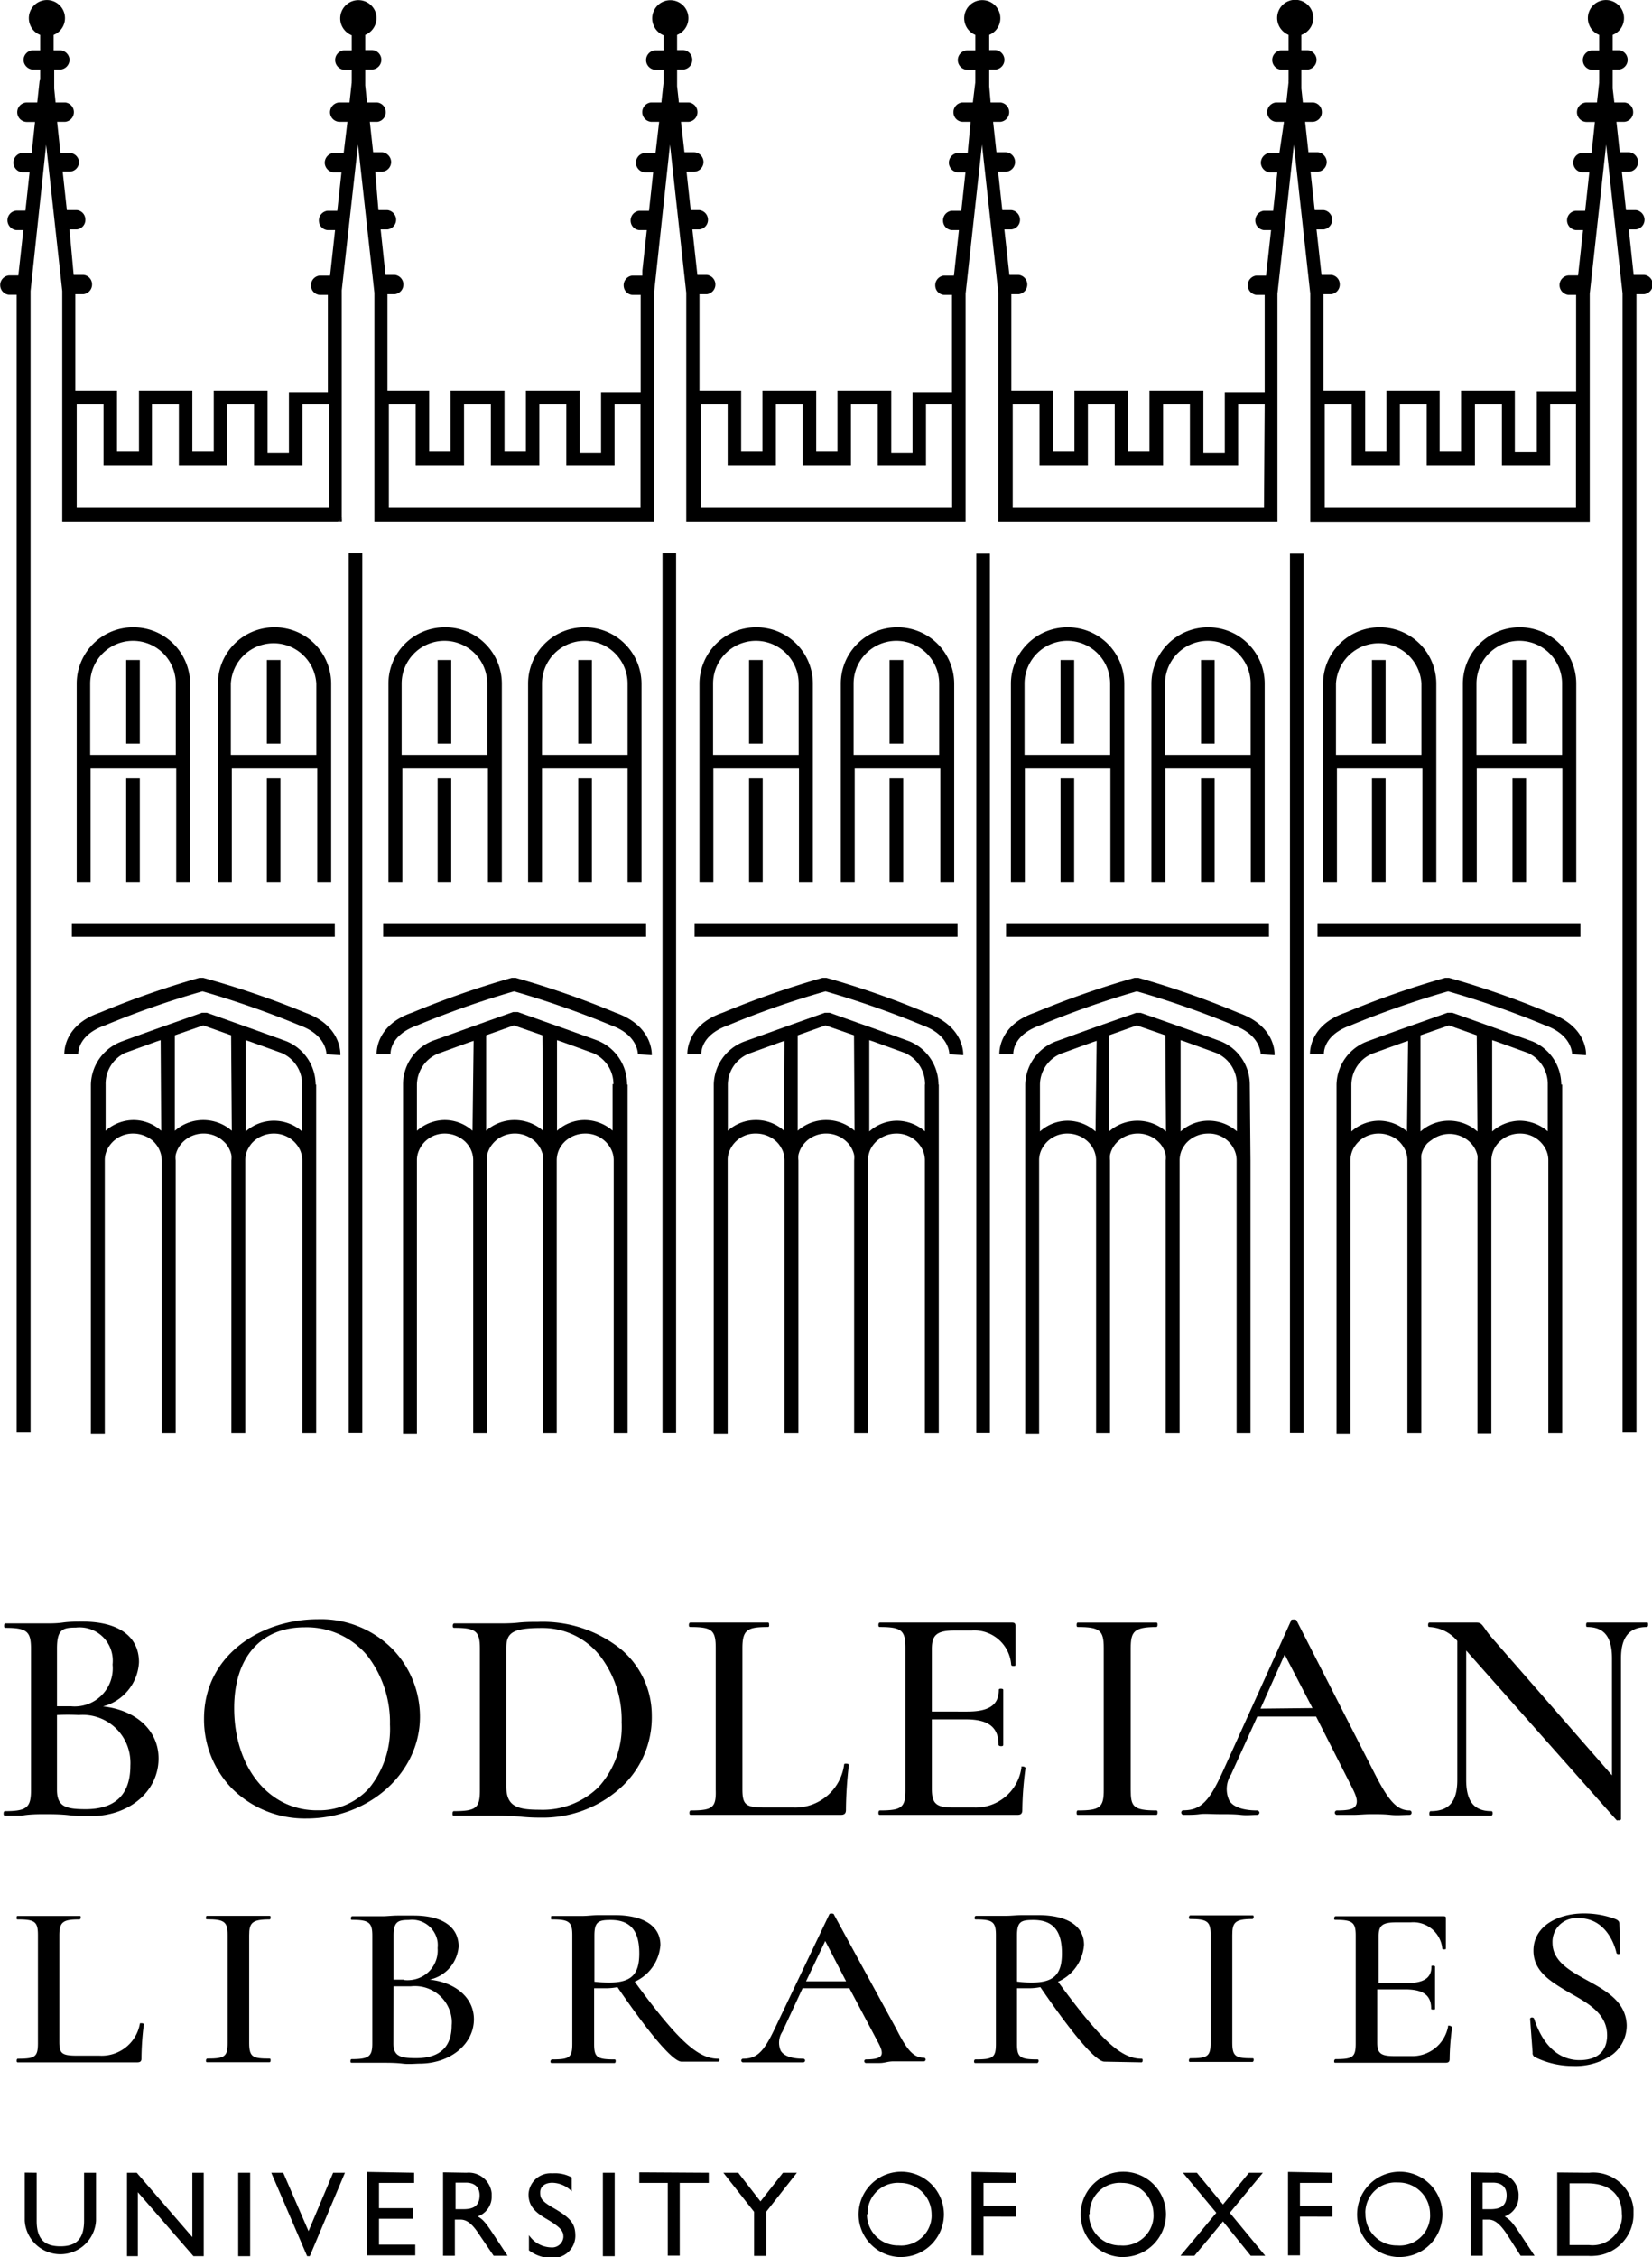 <svg xmlns="http://www.w3.org/2000/svg" width="118.87" height="162.33" viewBox="0 0 118.87 162.33">
  <g id="Ebene_2" data-name="Ebene 2">
    <g id="Ebene_2-2" data-name="Ebene 2">
      <g id="Bodleian_Logo_Stack" data-name="Bodleian Logo Stack">
        <path id="Pfad_1703" data-name="Pfad 1703" d="M2.64,156.27v3.46c0,1.32.57,1.83,1.71,1.83s1.7-.54,1.7-1.84v-3.45h.86v3.45a2.57,2.57,0,0,1-5.13,0v-3.46Z" fill="#000"/>
        <path id="Pfad_1704" data-name="Pfad 1704" d="M9.84,156.27l4,4.63v-4.63h.82v6h-.74l-4-4.6v4.6H9.14v-6Z" fill="#000"/>
        <path id="Pfad_1705" data-name="Pfad 1705" d="M18,156.27v6h-.86v-6Z" fill="#000"/>
        <path id="Pfad_1706" data-name="Pfad 1706" d="M20.38,156.27l1.82,4.2,1.77-4.2h.85l-2.53,6H22.1l-2.58-6Z" fill="#000"/>
        <path id="Pfad_1707" data-name="Pfad 1707" d="M29.8,156.27V157H27.27v1.82h2.45v.76H27.27v1.86h2.61v.77H26.41v-6Z" fill="#000"/>
        <path id="Pfad_1708" data-name="Pfad 1708" d="M33.57,156.27a1.66,1.66,0,0,1,1.81,1.49c0,.06,0,.12,0,.17a1.51,1.51,0,0,1-1,1.48c.35.22.51.36,1.09,1.24l1.05,1.59h-1l-1-1.47c-.6-.94-1-1.13-1.4-1.13h-.39v2.6h-.85v-6Zm-.79,2.62h.56c.62,0,1.17-.16,1.17-1,0-.58-.35-.91-1-.91h-.73Z" fill="#000"/>
        <path id="Pfad_1709" data-name="Pfad 1709" d="M41.14,156.61v1a2,2,0,0,0-1.4-.62c-.54,0-.87.28-.87.69s.07.62,1,1.15c1.26.73,1.53,1.15,1.53,2a1.6,1.6,0,0,1-1.63,1.57h-.1a2.66,2.66,0,0,1-1.61-.55v-1.09a2,2,0,0,0,1.61.88.81.81,0,0,0,.87-.74v0c0-.4-.11-.67-1.3-1.36-.88-.52-1.21-1-1.21-1.73a1.59,1.59,0,0,1,1.68-1.5h.08A2.48,2.48,0,0,1,41.14,156.61Z" fill="#000"/>
        <path id="Pfad_1710" data-name="Pfad 1710" d="M44.23,156.27v6h-.85v-6Z" fill="#000"/>
        <path id="Pfad_1711" data-name="Pfad 1711" d="M51,156.27V157H48.91v5.23h-.86V157H46v-.76Z" fill="#000"/>
        <path id="Pfad_1712" data-name="Pfad 1712" d="M53.12,156.27l1.6,2.06,1.62-2.06h1l-2.21,2.81v3.17h-.87v-3.17l-2.21-2.81Z" fill="#000"/>
        <path id="Pfad_1713" data-name="Pfad 1713" d="M67.92,159.25a3.08,3.08,0,0,1-3.07,3.08h-.2a3.07,3.07,0,1,1,3.27-3.07Zm-5.54,0a2.24,2.24,0,0,0,2.23,2.25h.06a2.19,2.19,0,0,0,2.36-2,2.62,2.62,0,0,0,0-.28A2.26,2.26,0,0,0,64.77,157h0a2.19,2.19,0,0,0-2.34,2,2.08,2.08,0,0,0,0,.25Z" fill="#000"/>
        <path id="Pfad_1714" data-name="Pfad 1714" d="M73.1,156.27V157H70.77v1.65H73.1v.78H70.77v2.78h-.86v-6Z" fill="#000"/>
        <path id="Pfad_1715" data-name="Pfad 1715" d="M83.9,159.25a3.09,3.09,0,0,1-3.07,3.08h-.2a3.07,3.07,0,1,1,3.27-3.07Zm-5.54,0a2.23,2.23,0,0,0,2.22,2.25h.06a2.19,2.19,0,0,0,2.36-2,2.62,2.62,0,0,0,0-.28A2.26,2.26,0,0,0,80.75,157h0a2.18,2.18,0,0,0-2.34,2,1,1,0,0,0,0,.25Z" fill="#000"/>
        <path id="Pfad_1716" data-name="Pfad 1716" d="M86.12,156.27,88,158.55l1.87-2.28h1l-2.38,2.88,2.55,3.09H90l-2-2.47c-.46.56-1.14,1.39-2.06,2.47h-1l2.58-3.09-2.4-2.88Z" fill="#000"/>
        <path id="Pfad_1717" data-name="Pfad 1717" d="M95.87,156.27V157H93.54v1.65h2.33v.78H93.54v2.78h-.86v-6Z" fill="#000"/>
        <path id="Pfad_1718" data-name="Pfad 1718" d="M103.79,159.25a3.07,3.07,0,0,1-3.07,3.08h-.2a3.07,3.07,0,1,1,3.27-3.07Zm-5.54,0a2.25,2.25,0,0,0,2.23,2.25h.06a2.19,2.19,0,0,0,2.36-2,2.62,2.62,0,0,0,0-.28,2.27,2.27,0,0,0-2.26-2.25h-.06a2.18,2.18,0,0,0-2.33,2,1,1,0,0,0,0,.24Z" fill="#000"/>
        <path id="Pfad_1719" data-name="Pfad 1719" d="M107.47,156.27a1.64,1.64,0,0,1,1.8,1.49,1,1,0,0,1,0,.17,1.5,1.5,0,0,1-1,1.48c.35.22.52.36,1.1,1.24l1.05,1.59h-1l-.94-1.47c-.61-.94-1-1.13-1.4-1.13h-.39v2.6h-.86v-6Zm-.79,2.62h.55c.63,0,1.18-.16,1.18-1,0-.58-.35-.91-1-.91h-.73Z" fill="#000"/>
        <path id="Pfad_1720" data-name="Pfad 1720" d="M114.34,156.27a2.91,2.91,0,0,1,3.2,2.59c0,.11,0,.22,0,.33a3,3,0,0,1-2.89,3.06,1.82,1.82,0,0,1-.33,0h-2.27v-6Zm0,5.2a2.12,2.12,0,0,0,2.36-1.85,1.85,1.85,0,0,0,0-.41c0-1.29-.81-2.18-2.5-2.18h-1.26v4.44Z" fill="#000"/>
        <g id="Gruppe_195" data-name="Gruppe 195">
          <path id="Pfad_1721" data-name="Pfad 1721" d="M3.15,130.48c.53,0,1.17,0,1.78.07s1.15.07,1.6.07c2.78,0,4.88-1.79,4.88-4.15,0-2-1.61-3.48-4-3.74A3.47,3.47,0,0,0,10,119.55c0-1.86-1.48-2.92-4.06-2.92-.44,0-.94,0-1.43.07s-1,.06-1.35.06c-.56,0-1.12,0-1.6,0l-1.18,0c-.06,0-.08.08-.08.16s0,.16.08.16c1.54,0,1.85.25,1.85,1.49v10.2c0,1.24-.32,1.49-1.87,1.49-.07,0-.1.08-.1.16s0,.17.1.17l1.19,0C2,130.5,2.58,130.48,3.15,130.48ZM9.38,127c0,2.07-1.09,3.12-3.22,3.12-1.45,0-2.06-.2-2.06-1.4v-5.37a13.73,13.73,0,0,1,1.57,0,3.43,3.43,0,0,1,3.7,3.12A3.72,3.72,0,0,1,9.38,127ZM4.1,122.71v-4.15c0-1.36.4-1.5,1.36-1.5a2.39,2.39,0,0,1,2.64,2.11,2.53,2.53,0,0,1,0,.55,2.74,2.74,0,0,1-3,3l-1,0Z" fill="#000"/>
          <path id="Pfad_1722" data-name="Pfad 1722" d="M22.06,130.79c4.5,0,8.16-3.28,8.16-7.32a7,7,0,0,0-1.95-4.84,7.25,7.25,0,0,0-5.4-2.17c-4,0-8.19,2.51-8.19,7.16a7.13,7.13,0,0,0,2,5A7.42,7.42,0,0,0,22.06,130.79Zm-5.21-7.94c0-3.63,1.9-5.81,5.07-5.81a5.69,5.69,0,0,1,4.48,2,7.83,7.83,0,0,1,1.66,5,6.74,6.74,0,0,1-1.5,4.57,4.82,4.82,0,0,1-3.68,1.59C19.38,130.25,16.85,127.14,16.85,122.85Z" fill="#000"/>
          <path id="Pfad_1723" data-name="Pfad 1723" d="M44.57,128.66a6.83,6.83,0,0,0,2.33-5.28,6.21,6.21,0,0,0-2.25-4.79,9,9,0,0,0-5.92-1.94c-.41,0-.93,0-1.48.06s-1.24.05-1.79.05-1.13,0-1.61,0l-1.17,0c-.06,0-.1.08-.1.16s0,.16.1.16c1.56,0,1.85.24,1.85,1.49v10.2c0,1.27-.28,1.49-1.87,1.49-.07,0-.1.08-.1.17s0,.16.1.16l1.17,0c.5,0,1.06,0,1.63,0s1.3,0,2,.07,1.18.07,1.62.07A8.35,8.35,0,0,0,44.57,128.66Zm.16-4.79a6.46,6.46,0,0,1-1.67,4.67,5.75,5.75,0,0,1-4.23,1.62c-1.63,0-2.4-.25-2.4-1.69v-9.91c0-1.09.38-1.47,2.54-1.47a5.26,5.26,0,0,1,4.2,2,7.55,7.55,0,0,1,1.56,4.82Z" fill="#000"/>
          <path id="Pfad_1724" data-name="Pfad 1724" d="M49.71,130.21c-.06,0-.1.08-.1.16s0,.16.1.16H60.49c.27,0,.38-.1.38-.36a28.85,28.85,0,0,1,.21-3.22s0-.09-.14-.1-.18,0-.2.05A3.55,3.55,0,0,1,57.08,130h-2c-1.43,0-1.66-.18-1.66-1.33V118.54c0-1.34.37-1.52,1.85-1.52,0,0,.05,0,.07-.06a.34.34,0,0,0,0-.1c0-.08,0-.16-.08-.16l-1.14,0c-.5,0-1.07,0-1.67,0s-1.15,0-1.65,0l-1.13,0c-.06,0-.1.08-.1.16s0,.16.1.16c1.55,0,1.83.22,1.83,1.49v10.2C51.54,130,51.29,130.21,49.71,130.21Z" fill="#000"/>
          <path id="Pfad_1725" data-name="Pfad 1725" d="M63.31,130.21c-.07,0-.1.08-.1.16s0,.16.1.16h9.88c.28,0,.37-.09.37-.36a24.59,24.59,0,0,1,.23-3h0c0-.08-.12-.12-.21-.12H73.5a.05.05,0,0,0,0,.06A3.32,3.32,0,0,1,70.1,130H68.59c-1.23,0-1.54-.28-1.54-1.34v-5H69.5c1.63,0,2.35.57,2.35,1.83,0,.06.09.1.17.1s.17,0,.17-.1c0-.4,0-.75,0-1.1s0-.65,0-1,0-.45,0-.69,0-.65,0-1.16c0-.06-.08-.08-.16-.08s-.16,0-.16.08c0,1.08-.7,1.56-2.26,1.56H67.05V118.6c0-1,.35-1.33,1.66-1.33h1.2a2.66,2.66,0,0,1,2.85,2.46s0,.09.14.09.17,0,.17-.09l0-2.8c0-.16-.07-.23-.24-.23H63.31c-.07,0-.1.08-.1.16s0,.16.1.16c1.55,0,1.84.24,1.84,1.49v10.2C65.16,130,64.88,130.21,63.31,130.21Z" fill="#000"/>
          <path id="Pfad_1726" data-name="Pfad 1726" d="M77.55,130.21c-.06,0-.08.08-.08.16s0,.16.08.16l1.19,0,1.62,0,1.7,0,1.15,0c.06,0,.08-.08.08-.16s0-.16-.08-.16c-1.68,0-1.85-.29-1.85-1.49V118.56c0-1.21.23-1.54,1.85-1.54.06,0,.08-.08.08-.16s0-.16-.08-.16l-1.13,0c-.51,0-1.1,0-1.72,0s-1.13,0-1.62,0l-1.19,0c-.06,0-.08.08-.08.16s0,.16.08.16c1.58,0,1.87.24,1.87,1.49v10.2C79.43,130,79.15,130.21,77.55,130.21Z" fill="#000"/>
          <path id="Pfad_1727" data-name="Pfad 1727" d="M90.45,130.21c-1,0-1.73-.25-2-.72a1.92,1.92,0,0,1,.13-1.86l1.89-4.17h4.23l2.59,5.11c.33.65.42,1,.27,1.28s-.57.36-1.38.36a.16.16,0,0,0-.13.19.16.16,0,0,0,.13.13c.44,0,.8,0,1.19,0s.8-.05,1.31-.05.92,0,1.38.05.94,0,1.38,0a.16.16,0,0,0,.13-.19.15.15,0,0,0-.13-.13c-.91,0-1.51-.64-2.57-2.74L93.3,116.56c0-.07-.16-.09-.26-.08s-.13,0-.14.08L88,127.38c-1,2.22-1.62,2.82-2.87,2.82a.16.16,0,0,0-.13.19.19.19,0,0,0,.13.14c.47,0,.83,0,1.2-.05s.83,0,1.42,0,1.09,0,1.53.05.77,0,1.2,0a.17.17,0,0,0,.14-.19.19.19,0,0,0-.14-.13Zm.25-7.32L92.44,119l2,3.85Z" fill="#000"/>
          <path id="Pfad_1728" data-name="Pfad 1728" d="M118.53,116.7l-1,0c-.39,0-.8,0-1.21,0s-.82,0-1.19,0l-.92,0c-.06,0-.08.08-.08.16s0,.16.08.16c1.21,0,1.78.71,1.78,2.24v8.43l-8.59-9.84a7.48,7.48,0,0,1-.55-.71c-.21-.3-.31-.44-.59-.44h-.53c-.33,0-.74,0-1.19,0l-.78,0-.9,0c-.07,0-.1.08-.1.16s0,.16.1.16a2.79,2.79,0,0,1,2,1v10c0,1.55-.59,2.24-1.91,2.24-.07,0-.1.08-.1.17s0,.16.1.16l1,0c.4,0,.81,0,1.24,0s.81,0,1.19,0l.92,0c.06,0,.1-.08.1-.16s0-.17-.1-.17c-1.23,0-1.8-.71-1.8-2.24v-9.31l10.82,12.2a.12.12,0,0,0,.12,0,.22.22,0,0,0,.14,0s.06-.05.06-.07V119.26c0-1.51.6-2.24,1.85-2.24.07,0,.1-.08.1-.16S118.59,116.7,118.53,116.7Z" fill="#000"/>
          <path id="Pfad_1729" data-name="Pfad 1729" d="M10.18,148.05a20,20,0,0,1,.17-2.45s0-.07-.11-.08-.15,0-.17,0a2.79,2.79,0,0,1-2.91,2.33H5.59c-1.14,0-1.32-.14-1.32-1V139.2c0-1,.29-1.15,1.47-1.15,0,0,.07-.05.07-.13s0-.12-.07-.12l-.91,0c-.4,0-.85,0-1.33,0s-.92,0-1.32,0l-.9,0c-.05,0-.08,0-.08.12s0,.13.08.13c1.24,0,1.45.17,1.45,1.13v7.76c0,1-.2,1.13-1.45,1.13-.05,0-.08.06-.08.13s0,.13.08.13H9.87C10.1,148.33,10.18,148.25,10.18,148.05Z" fill="#000"/>
          <path id="Pfad_1730" data-name="Pfad 1730" d="M19.4,138.05c.05,0,.07-.05.07-.13s0-.13-.07-.13l-.9,0c-.41,0-.87,0-1.37,0s-.9,0-1.29,0l-.95,0s-.07,0-.07.12,0,.13.07.13c1.25,0,1.49.18,1.49,1.13v7.76c0,1-.22,1.13-1.49,1.13,0,0-.07.05-.07.13s0,.13.07.13h.95l1.29,0,1.36,0h.91c.05,0,.07-.05.07-.13s0-.13-.07-.13c-1.21,0-1.47-.1-1.47-1.13v-7.73C17.93,138.3,18.12,138.05,19.4,138.05Z" fill="#000"/>
          <path id="Pfad_1731" data-name="Pfad 1731" d="M34.1,145.23c0-1.51-1.27-2.64-3.18-2.85A2.65,2.65,0,0,0,33,140c0-1.42-1.18-2.23-3.24-2.23-.35,0-.75,0-1.14,0s-.76.05-1.08.05-.89,0-1.28,0l-.94,0s-.07.05-.07.13,0,.13.07.13c1.22,0,1.47.19,1.47,1.13v7.76c0,.94-.25,1.13-1.49,1.13-.05,0-.08.05-.08.13s0,.13.08.13l.95,0,1.29,0c.43,0,.93,0,1.42.06s.92,0,1.28,0C32.43,148.4,34.1,147,34.1,145.23Zm-5-2.85h-.78v-3.16c0-1,.31-1.13,1.08-1.13a1.86,1.86,0,0,1,2.09,1.59,2.06,2.06,0,0,1,0,.43,2.14,2.14,0,0,1-1.95,2.3,2.26,2.26,0,0,1-.45,0Zm-.78.48c.41,0,.83,0,1.24,0a2.66,2.66,0,0,1,2.94,2.35,2.26,2.26,0,0,1,0,.45c0,1.57-.86,2.37-2.56,2.37-1.15,0-1.63-.15-1.63-1.06Z" fill="#000"/>
          <path id="Pfad_1732" data-name="Pfad 1732" d="M51.67,148.07c-1.47,0-2.92-1.35-6-5.54a3.14,3.14,0,0,0,1.85-2.64c0-1.36-1.2-2.15-3.3-2.15-.33,0-.73,0-1.13,0s-.81.06-1.16.06-.88,0-1.27,0l-.94,0c-.05,0-.07,0-.07.13s0,.12.07.12c1.23,0,1.46.18,1.46,1.13V147c0,1-.22,1.12-1.48,1.12,0,0-.09.06-.09.13s0,.13.09.13h1l1.28,0,1.33,0h.91c.05,0,.08-.05.08-.13s0-.13-.08-.13c-1.26,0-1.47-.15-1.47-1.12V143c.29,0,.6,0,.88,0a4.43,4.43,0,0,0,.8-.08c2.33,3.41,4,5.36,4.61,5.36h2.66s.08-.05.08-.13S51.72,148.07,51.67,148.07ZM46,140.49c0,1.53-.58,2.1-2.17,2.1a9.42,9.42,0,0,1-1.06-.06v-3.31c0-1,.28-1.13,1.17-1.13,1.41,0,2.06.76,2.06,2.4Z" fill="#000"/>
          <path id="Pfad_1733" data-name="Pfad 1733" d="M64.29,148.26c.35,0,.73,0,1.1,0l1.1,0a.13.13,0,0,0,.11-.15.12.12,0,0,0-.11-.11c-.72,0-1.2-.49-2-2.08L60,137.69c0-.06-.15-.07-.22-.06a.11.11,0,0,0-.11.06l-3.93,8.23c-.8,1.69-1.3,2.15-2.29,2.15a.13.13,0,0,0-.11.15.13.13,0,0,0,.11.11c.38,0,.66,0,1,0s.66,0,1.13,0,.87,0,1.23,0,.6,0,1,0a.14.14,0,0,0,.12-.15.14.14,0,0,0-.12-.11c-.84,0-1.39-.19-1.63-.57a1.44,1.44,0,0,1,.12-1.38L57.75,143h3.37l2.06,3.89c.26.48.33.77.22.95s-.44.28-1.1.28a.12.12,0,0,0-.11.14.13.13,0,0,0,.11.12c.35,0,.64,0,1,0S63.88,148.26,64.29,148.26Zm-3.41-5.76H58l1.38-2.9Z" fill="#000"/>
          <path id="Pfad_1734" data-name="Pfad 1734" d="M82.13,148.33c.05,0,.09-.05.09-.13s0-.13-.09-.13c-1.47,0-2.92-1.35-6-5.54A3.14,3.14,0,0,0,78,139.88c0-1.36-1.2-2.14-3.3-2.14-.33,0-.73,0-1.13,0s-.81.05-1.15.05l-1.28,0-.94,0s-.07.05-.07.13,0,.13.07.13c1.23,0,1.46.18,1.46,1.13V147c0,1-.22,1.12-1.48,1.12-.05,0-.09.06-.09.13s0,.13.09.13h.95l1.28,0,1.33,0h.91s.08-.05.08-.13,0-.13-.08-.13c-1.26,0-1.47-.16-1.47-1.12V143l.88,0a4.26,4.26,0,0,0,.8-.08c2.33,3.41,4,5.36,4.61,5.36Zm-5.72-7.84c0,1.53-.59,2.1-2.17,2.1a7.55,7.55,0,0,1-1.06-.07v-3.31c0-1,.28-1.12,1.17-1.12,1.41,0,2.06.76,2.06,2.4Z" fill="#000"/>
          <path id="Pfad_1735" data-name="Pfad 1735" d="M87.86,148.3l1.36,0h.92s.07-.05.07-.13,0-.13-.07-.13c-1.21,0-1.47-.1-1.47-1.13v-7.73c0-.91.18-1.16,1.47-1.16,0,0,.07-.05.07-.13s0-.13-.07-.13l-.9,0c-.41,0-.88,0-1.38,0s-.89,0-1.29,0l-.95,0s-.07.05-.07.13,0,.13.07.13c1.26,0,1.49.18,1.49,1.13v7.76c0,1-.22,1.13-1.49,1.13,0,0-.07.05-.07.13s0,.13.07.13l.95,0Z" fill="#000"/>
          <path id="Pfad_1736" data-name="Pfad 1736" d="M104.26,145.69h-.06a.07.07,0,0,0,0,.05,2.61,2.61,0,0,1-2.67,2.14h-1.2c-1,0-1.23-.21-1.23-1v-3.8h2c1.3,0,1.88.42,1.88,1.37,0,.05,0,.08.14.08s.14,0,.14-.08c0-.3,0-.57,0-.83s0-.5,0-.76,0-.34,0-.52,0-.5,0-.89c0,0,0-.07-.13-.07s-.13,0-.13.07c0,.82-.56,1.18-1.8,1.18h-2v-3.37c0-.8.28-1,1.32-1h1a2.1,2.1,0,0,1,2.26,1.87c0,.05,0,.07.12.07s.14,0,.14-.07l0-2.13c0-.13,0-.18-.19-.18H96.08s-.08.05-.08.13,0,.13.08.13c1.24,0,1.47.18,1.47,1.13v7.76c0,1-.22,1.13-1.47,1.13,0,0-.08.05-.08.13s0,.13.08.13H104c.23,0,.31-.07.31-.28a17.07,17.07,0,0,1,.18-2.26h0C104.44,145.72,104.33,145.69,104.26,145.69Z" fill="#000"/>
          <path id="Pfad_1737" data-name="Pfad 1737" d="M114.26,142.46l0,0c-1.31-.72-2.55-1.4-2.55-2.74a1.7,1.7,0,0,1,1.62-1.76h.27c2.11,0,2.66,2.24,2.71,2.5a.14.14,0,0,0,.17.08c.07,0,.11-.05.11-.1l-.07-2.1c0-.14-.1-.25-.32-.33a6.38,6.38,0,0,0-2.25-.39c-1.74,0-3.61.84-3.61,2.68,0,1.51,1.29,2.25,2.55,3l.16.09c1.28.72,2.59,1.47,2.59,3,0,.67-.26,1.78-2,1.78-1,0-2.45-.52-3.26-3a.18.18,0,0,0-.2-.06.1.1,0,0,0-.08.11l.18,2.4a.32.32,0,0,0,.18.34,6.18,6.18,0,0,0,2.74.63,4.61,4.61,0,0,0,2.85-.84,2.64,2.64,0,0,0,1-2.09C117,144,115.62,143.21,114.26,142.46Z" fill="#000"/>
        </g>
        <g id="Gruppe_220" data-name="Gruppe 220">
          <g id="Gruppe_197" data-name="Gruppe 197">
            <g id="Gruppe_196" data-name="Gruppe 196">
              <rect id="Rechteck_202" data-name="Rechteck 202" x="23.76" y="29.08" width="0.04" height="7.45" fill="#000"/>
              <path id="Pfad_1738" data-name="Pfad 1738" d="M24.48,37.4v.11h.12v-.28A.61.61,0,0,1,24.48,37.4Z" fill="#000"/>
              <path id="Pfad_1739" data-name="Pfad 1739" d="M24.48,37.51V37.4a.53.53,0,0,1-.21.11Z" fill="#000"/>
              <path id="Pfad_1740" data-name="Pfad 1740" d="M24,37.51h0Z" fill="#000"/>
              <rect id="Rechteck_203" data-name="Rechteck 203" x="23.8" y="29.08" width="0.03" height="7.45" fill="#000"/>
              <path id="Pfad_1741" data-name="Pfad 1741" d="M118.24,19.77h-.69l-.35-3.27h.5a.7.7,0,0,0,.63-.76.71.71,0,0,0-.63-.63H117l-.3-2.76h.53a.7.7,0,0,0,.63-.77.71.71,0,0,0-.63-.63h-.68l-.24-2.19h.58a.69.69,0,0,0,.62-.76.68.68,0,0,0-.62-.63h-.73l-.12-1V5h.46a.7.7,0,0,0,0-1.39h-.46V2.51a1.3,1.3,0,1,0-1.69-.72,1.27,1.27,0,0,0,.72.72V3.63h-.56a.7.7,0,0,0,0,1.39h.56v.76a.57.57,0,0,0,0,.14l-.16,1.45h-.74a.7.7,0,0,0,0,1.4h.59L114.52,11h-.7a.7.7,0,0,0,0,1.39h.54l-.3,2.77h-.67a.69.69,0,0,0-.63.76.71.71,0,0,0,.63.63h.52l-.36,3.26h-.7a.7.7,0,0,0-.63.77.72.72,0,0,0,.63.63h.56v6.94h-2.83v4.38H109V28.1h-3.87v4.39h-1.54V28.1H99.76v4.39H98.23V28.1h-3V21.16h.55a.7.7,0,0,0,.62-.77.68.68,0,0,0-.62-.62h-.69l-.36-3.27h.51a.7.7,0,0,0,0-1.39H94.6l-.3-2.76h.53a.7.7,0,0,0,.63-.77.72.72,0,0,0-.63-.63h-.68l-.24-2.19h.58A.69.69,0,0,0,95.11,8a.68.68,0,0,0-.62-.63h-.74l-.11-1V5h.46a.7.7,0,0,0,.63-.76.71.71,0,0,0-.63-.63h-.46V2.51A1.3,1.3,0,1,0,92,1.79a1.34,1.34,0,0,0,.72.72V3.62h-.56a.7.7,0,0,0,0,1.39h.56v.76a.37.37,0,0,0,0,.14l-.16,1.46h-.76a.7.7,0,0,0,0,1.39h.59L92.06,11h-.7a.71.71,0,0,0-.63.77.72.72,0,0,0,.63.63h.55l-.3,2.76h-.67a.7.7,0,0,0,0,1.39h.52l-.36,3.27h-.7a.7.7,0,0,0,0,1.39H91v7H88.13v4.38H86.59V28.1H82.71v4.39H81.17V28.1H77.31v4.39H75.77V28.1h-3V21.16h.53a.7.7,0,0,0,0-1.39h-.67l-.36-3.27h.49a.69.69,0,0,0,.63-.76.7.7,0,0,0-.63-.63h-.64l-.3-2.76h.52a.7.7,0,0,0,0-1.4H71.7l-.24-2.19H72a.7.7,0,0,0,0-1.39h-.72L71.18,6.2V5h.46a.7.7,0,0,0,.63-.77.71.71,0,0,0-.63-.63h-.46V2.51a1.3,1.3,0,1,0-1,0V3.62h-.56a.7.7,0,0,0,0,1.4h.56v.79a.36.36,0,0,0,0,.1L70,7.37h-.76a.7.7,0,0,0-.63.77.68.68,0,0,0,.63.62h.6L69.63,11h-.72a.71.71,0,0,0-.63.77.72.72,0,0,0,.63.63h.56l-.3,2.76h-.69a.7.7,0,0,0-.62.77.68.68,0,0,0,.62.62H69l-.36,3.27h-.72a.7.7,0,0,0-.62.77.68.68,0,0,0,.62.62h.58v7H65.66v4.38H64.13V28.1H60.26v4.39H58.73V28.1H54.86v4.39H53.33V28.1h-3V21.16h.53a.7.7,0,0,0,0-1.39h-.68l-.36-3.27h.49a.69.69,0,0,0,.63-.76.7.7,0,0,0-.63-.63H49.7l-.3-2.76h.52a.7.7,0,0,0,0-1.4h-.67L49,8.76h.57a.7.7,0,0,0,0-1.39h-.72L48.72,6.2V5h.46a.7.7,0,0,0,.63-.77.71.71,0,0,0-.63-.63h-.46V2.51A1.3,1.3,0,0,0,49.44.82a1.3,1.3,0,0,0-2.41,1,1.3,1.3,0,0,0,.72.72V3.62h-.56a.7.7,0,0,0,0,1.4h.56v.79a.36.36,0,0,0,0,.1l-.16,1.46h-.76a.7.7,0,0,0,0,1.39h.6L47.17,11h-.71a.7.7,0,0,0,0,1.4H47l-.3,2.76H46a.7.7,0,0,0-.62.77.68.68,0,0,0,.62.62h.54l-.32,2.92,0,.35h-.72a.7.7,0,0,0-.62.77.68.68,0,0,0,.62.62h.6v7H43.25v4.38H41.71V28.1H37.84v4.39H36.3V28.1H32.42v4.39H30.88V28.1h-3V21.16h.53a.7.7,0,0,0,0-1.39h-.67l-.35-3.27h.48a.7.7,0,0,0,.63-.76.71.71,0,0,0-.63-.63h-.64L27,12.35h.51a.7.7,0,0,0,.63-.77.72.72,0,0,0-.63-.63h-.66l-.24-2.19h.56A.69.69,0,0,0,27.75,8a.68.68,0,0,0-.62-.63h-.72l-.13-1.23V5h.46a.7.7,0,0,0,0-1.4h-.46V2.51A1.31,1.31,0,0,0,27,.82a1.3,1.3,0,0,0-2.42,1,1.35,1.35,0,0,0,.73.72V3.62h-.56a.7.7,0,0,0-.63.77.71.71,0,0,0,.63.63h.56v.8a.29.29,0,0,0,0,.09l-.16,1.46h-.77a.71.71,0,0,0-.63.77.7.7,0,0,0,.63.62H25L24.73,11H24a.71.71,0,0,0-.63.77.72.72,0,0,0,.63.63h.57l-.3,2.76h-.7a.7.7,0,0,0-.62.77.68.68,0,0,0,.62.62h.54l-.36,3.27H23a.7.7,0,0,0-.62.77.68.68,0,0,0,.62.62h.59v7H20.79v4.38H19.25V28.1H15.38v4.39H13.84V28.1H10v4.39H8.42V28.1h-3V21.16H6a.7.7,0,0,0,.62-.77A.68.68,0,0,0,6,19.77h-.7L5,16.5h.52a.69.69,0,0,0,.62-.76.68.68,0,0,0-.62-.63H4.81l-.3-2.77h.54a.69.69,0,0,0,.63-.76A.71.71,0,0,0,5.05,11h-.7L4.11,8.76H4.7a.7.7,0,0,0,0-1.39H4l-.1-1V5h.46A.71.71,0,0,0,5,4.25a.72.72,0,0,0-.63-.63H3.86V2.51a1.3,1.3,0,1,0-1.69-.72,1.27,1.27,0,0,0,.72.72V3.62H2.33a.7.7,0,0,0-.63.77A.72.72,0,0,0,2.33,5h.56v.73a.34.34,0,0,0-.05.17L2.68,7.37H1.94a.7.7,0,0,0,0,1.4h.58L2.28,11H1.6a.7.7,0,0,0-.63.76.7.7,0,0,0,.63.63h.53l-.3,2.76H1.17a.7.7,0,0,0-.63.77.72.72,0,0,0,.63.63h.51l-.36,3.26H.63a.7.7,0,0,0,0,1.39H1.2V103h1V20.93L3.32,10.41,4.48,20.93V37.52h19.8a.56.56,0,0,0,.2-.11.36.36,0,0,0,.11-.16V21.06l0-.18L25.76,10.4l1.18,10.66V37.52H47.06V21.09h0L48.21,10.4l1.17,10.66V37.52H69.48V21.12L70.66,10.4l1.18,10.7V37.52H91.92V21.12L93.1,10.41l1.18,10.7,0,16.42h20.11V21.12l1.18-10.72,1.18,10.7V103h1V21.16h.54a.7.7,0,0,0,.63-.77.68.68,0,0,0-.63-.62ZM23.69,36.53H5.52V29.08H7.45v4.39h3.48V29.08h1.94v4.39h3.47V29.08h1.94v4.39h3.48V29.08h1.93Zm4.29,0V29.08h1.93v4.39h3.48V29.08h1.93v4.39h3.49V29.08h1.94v4.39h3.47V29.08h1.87v7.45Zm40.53,0H50.43V29.08h1.93v4.39h3.47V29.08h1.93v4.39h3.47V29.08h1.93v4.39h3.47V29.08h1.88Zm22.44,0H72.87V29.08H74.8v4.39h3.48V29.08h1.93v4.39h3.48V29.08h1.93v4.39h3.47V29.08H91Zm22.45,0H95.32V29.08h1.94v4.39h3.47V29.08h1.93v4.39h3.47V29.08h1.94v4.39h3.47V29.08h1.86Z" fill="#000"/>
            </g>
          </g>
          <g id="Gruppe_198" data-name="Gruppe 198">
            <rect id="Rechteck_204" data-name="Rechteck 204" x="70.25" y="39.82" width="0.98" height="63.22" fill="#000"/>
            <rect id="Rechteck_205" data-name="Rechteck 205" x="92.82" y="39.82" width="0.98" height="63.22" fill="#000"/>
            <rect id="Rechteck_206" data-name="Rechteck 206" x="47.67" y="39.8" width="0.98" height="63.24" fill="#000"/>
            <rect id="Rechteck_207" data-name="Rechteck 207" x="25.09" y="39.8" width="0.98" height="63.24" fill="#000"/>
          </g>
          <g id="Gruppe_219" data-name="Gruppe 219">
            <g id="Gruppe_202" data-name="Gruppe 202">
              <rect id="Rechteck_208" data-name="Rechteck 208" x="5.17" y="66.4" width="18.92" height="0.98" fill="#000"/>
              <g id="Gruppe_201" data-name="Gruppe 201">
                <g id="Gruppe_199" data-name="Gruppe 199">
                  <rect id="Rechteck_209" data-name="Rechteck 209" x="19.2" y="47.47" width="0.98" height="6.01" fill="#000"/>
                  <path id="Pfad_1742" data-name="Pfad 1742" d="M19.68,45.12a4.06,4.06,0,0,0-4,4.05V63.45h1V55.27h6.15v8.18h1V49.17A4.06,4.06,0,0,0,19.68,45.12Zm-3.07,9.17V49.17a3.08,3.08,0,0,1,6.15,0v5.12Z" fill="#000"/>
                  <rect id="Rechteck_210" data-name="Rechteck 210" x="19.2" y="55.98" width="0.98" height="7.47" fill="#000"/>
                </g>
                <g id="Gruppe_200" data-name="Gruppe 200">
                  <rect id="Rechteck_211" data-name="Rechteck 211" x="9.08" y="47.47" width="0.98" height="6.01" fill="#000"/>
                  <path id="Pfad_1743" data-name="Pfad 1743" d="M9.57,45.12a4.05,4.05,0,0,0-4.05,4.05V63.45h1V55.27h6.16v8.18h1V49.17A4.07,4.07,0,0,0,9.57,45.12ZM6.49,54.29V49.17a3.08,3.08,0,0,1,6.16,0v5.12Z" fill="#000"/>
                  <rect id="Rechteck_212" data-name="Rechteck 212" x="9.08" y="55.98" width="0.98" height="7.47" fill="#000"/>
                </g>
              </g>
              <path id="Pfad_1744" data-name="Pfad 1744" d="M24.49,75.89l-1-.06.48,0-.48,0c0-.06,0-1.39-1.92-2.08a66.18,66.18,0,0,0-7-2.45,63.61,63.61,0,0,0-7,2.44c-2,.7-1.94,2-1.94,2.09l-1,0c0-.08-.1-2.1,2.56-3a64.38,64.38,0,0,1,7.15-2.5l.19,0,.1,0A63.76,63.76,0,0,1,22,72.85C24.59,73.79,24.5,75.81,24.49,75.89Z" fill="#000"/>
              <path id="Pfad_1745" data-name="Pfad 1745" d="M22.71,78a3.39,3.39,0,0,0-2.1-3.11h0s-1.75-.64-3.73-1.34l-2-.71-.08,0h-.19l-.08,0-2,.71c-2,.7-3.71,1.33-3.73,1.34h0A3.39,3.39,0,0,0,6.54,78l0,5.51v19.59h1V83.46a1.74,1.74,0,0,1,.16-.75,2.05,2.05,0,0,1,1.89-1.18,2.18,2.18,0,0,1,1.45.56,2.25,2.25,0,0,1,.35.45,2.07,2.07,0,0,1,.15.34,1.91,1.91,0,0,1,.1.58v19.59h1V83.46a1.72,1.72,0,0,1,0-.39,1.93,1.93,0,0,1,.43-.84,2.33,2.33,0,0,1,.28-.26,2.13,2.13,0,0,1,2.6,0,3.45,3.45,0,0,1,.28.26,1.91,1.91,0,0,1,.42.84,1.72,1.72,0,0,1,0,.39v19.59h1V83.46a1.9,1.9,0,0,1,.09-.58,1.5,1.5,0,0,1,.16-.34,1.7,1.7,0,0,1,.35-.45,2.14,2.14,0,0,1,1.45-.56,2.07,2.07,0,0,1,1.89,1.18,1.9,1.9,0,0,1,.16.75v19.59h1V78ZM11.6,81.33a3,3,0,0,0-2-.77h0a3.06,3.06,0,0,0-2,.77V78A2.45,2.45,0,0,1,9,75.73l2.26-.82.3-.1Zm5.08,0-.21-.17a3.14,3.14,0,0,0-1.84-.6h0a3.11,3.11,0,0,0-1.84.6l-.21.17V74.46l2.05-.71,2,.71ZM21.73,78v3.37a3.08,3.08,0,0,0-2-.76h0a3.06,3.06,0,0,0-2.05.77V74.81l.3.1,2.27.82A2.45,2.45,0,0,1,21.74,78Z" fill="#000"/>
            </g>
            <g id="Gruppe_206" data-name="Gruppe 206">
              <rect id="Rechteck_213" data-name="Rechteck 213" x="94.8" y="66.4" width="18.92" height="0.98" fill="#000"/>
              <g id="Gruppe_205" data-name="Gruppe 205">
                <g id="Gruppe_203" data-name="Gruppe 203">
                  <rect id="Rechteck_214" data-name="Rechteck 214" x="108.83" y="47.47" width="0.98" height="6.01" fill="#000"/>
                  <path id="Pfad_1746" data-name="Pfad 1746" d="M109.32,45.12a4.07,4.07,0,0,0-4.06,4.05V63.45h1V55.27h6.16v8.18h1V49.17A4.05,4.05,0,0,0,109.32,45.12Zm-3.08,9.17V49.17a3.08,3.08,0,0,1,6.16,0h0v5.12Z" fill="#000"/>
                  <rect id="Rechteck_215" data-name="Rechteck 215" x="108.83" y="55.98" width="0.98" height="7.47" fill="#000"/>
                </g>
                <g id="Gruppe_204" data-name="Gruppe 204">
                  <rect id="Rechteck_216" data-name="Rechteck 216" x="98.72" y="47.47" width="0.98" height="6.01" fill="#000"/>
                  <path id="Pfad_1747" data-name="Pfad 1747" d="M99.2,45.12a4.06,4.06,0,0,0-4,4.05V63.45h1V55.27h6.15v8.18h1V49.17A4.06,4.06,0,0,0,99.2,45.12Zm-3.07,9.17V49.17a3.08,3.08,0,0,1,6.15,0h0v5.12Z" fill="#000"/>
                  <rect id="Rechteck_217" data-name="Rechteck 217" x="98.72" y="55.98" width="0.98" height="7.47" fill="#000"/>
                </g>
              </g>
              <path id="Pfad_1748" data-name="Pfad 1748" d="M114.12,75.89l-1-.06.49,0-.49,0c0-.06,0-1.39-1.92-2.08a65.39,65.39,0,0,0-7-2.45,65.78,65.78,0,0,0-7,2.44c-2,.7-1.94,2-1.94,2.09l-1,0c0-.08-.1-2.1,2.56-3a63.83,63.83,0,0,1,7.16-2.5l.19,0,.1,0a62.92,62.92,0,0,1,7.18,2.51C114.23,73.79,114.13,75.81,114.12,75.89Z" fill="#000"/>
              <path id="Pfad_1749" data-name="Pfad 1749" d="M112.34,78a3.37,3.37,0,0,0-2.1-3.11h0l-3.74-1.34-2-.71-.08,0h-.19l-.08,0-2,.71c-2,.7-3.72,1.33-3.74,1.34h0A3.39,3.39,0,0,0,96.17,78l0,5.51v19.59h1V83.46a1.9,1.9,0,0,1,.16-.75,2.06,2.06,0,0,1,1.89-1.18,2.16,2.16,0,0,1,1.45.56,1.94,1.94,0,0,1,.35.45,2.11,2.11,0,0,1,.16.34,1.9,1.9,0,0,1,.09.58v19.59h1V83.46a2.58,2.58,0,0,1,0-.39,1.93,1.93,0,0,1,.43-.84A3.45,3.45,0,0,1,103,82a2.13,2.13,0,0,1,2.6,0,2.33,2.33,0,0,1,.28.26,1.93,1.93,0,0,1,.43.84,1.72,1.72,0,0,1,0,.39v19.59h1V83.46a1.91,1.91,0,0,1,.1-.58,2.07,2.07,0,0,1,.15-.34,2,2,0,0,1,.36-.45,2.13,2.13,0,0,1,1.44-.56,2.05,2.05,0,0,1,1.89,1.18,1.74,1.74,0,0,1,.16.75v19.59h1V78Zm-11.1,3.38a3.06,3.06,0,0,0-2-.77h0a3,3,0,0,0-2,.77V78a2.44,2.44,0,0,1,1.51-2.22l2.27-.82.3-.1Zm5.07,0-.21-.17a3.11,3.11,0,0,0-1.84-.6h0a3.11,3.11,0,0,0-1.84.6l-.21.17V74.46l2.05-.71,2,.71ZM111.37,78v3.37a3.12,3.12,0,0,0-2-.76h0a3.06,3.06,0,0,0-2,.77V74.81l.3.1,2.27.82A2.45,2.45,0,0,1,111.37,78Z" fill="#000"/>
            </g>
            <g id="Gruppe_210" data-name="Gruppe 210">
              <rect id="Rechteck_218" data-name="Rechteck 218" x="72.39" y="66.4" width="18.92" height="0.98" fill="#000"/>
              <g id="Gruppe_209" data-name="Gruppe 209">
                <g id="Gruppe_207" data-name="Gruppe 207">
                  <rect id="Rechteck_219" data-name="Rechteck 219" x="86.42" y="47.47" width="0.98" height="6.01" fill="#000"/>
                  <path id="Pfad_1750" data-name="Pfad 1750" d="M86.91,45.12a4.07,4.07,0,0,0-4.06,4.05V63.45h1V55.27H90v8.18h1V49.17A4.05,4.05,0,0,0,86.91,45.12Zm-3.08,9.17V49.17a3.08,3.08,0,0,1,6.16,0v5.12Z" fill="#000"/>
                  <rect id="Rechteck_220" data-name="Rechteck 220" x="86.42" y="55.98" width="0.98" height="7.47" fill="#000"/>
                </g>
                <g id="Gruppe_208" data-name="Gruppe 208">
                  <rect id="Rechteck_221" data-name="Rechteck 221" x="76.31" y="47.47" width="0.98" height="6.01" fill="#000"/>
                  <path id="Pfad_1751" data-name="Pfad 1751" d="M76.8,45.12a4.06,4.06,0,0,0-4.06,4.05V63.45h1V55.27h6.16v8.18h1V49.17A4.06,4.06,0,0,0,76.8,45.12Zm-3.08,9.17V49.17a3.08,3.08,0,0,1,6.16,0h0v5.12Z" fill="#000"/>
                  <rect id="Rechteck_222" data-name="Rechteck 222" x="76.31" y="55.98" width="0.98" height="7.47" fill="#000"/>
                </g>
              </g>
              <path id="Pfad_1752" data-name="Pfad 1752" d="M91.71,75.89l-1-.06.49,0-.49,0c0-.06,0-1.39-1.91-2.08a66.35,66.35,0,0,0-7-2.45,65.78,65.78,0,0,0-6.95,2.44c-2,.7-1.94,2-1.94,2.09l-1,0c0-.08-.1-2.1,2.56-3a64.54,64.54,0,0,1,7.16-2.5l.19,0,.1,0a62.92,62.92,0,0,1,7.18,2.51C91.82,73.79,91.72,75.81,91.71,75.89Z" fill="#000"/>
              <path id="Pfad_1753" data-name="Pfad 1753" d="M89.93,78a3.37,3.37,0,0,0-2.1-3.11h0s-1.75-.64-3.74-1.34l-2-.7-.08,0h-.19l-.08,0-2,.7c-2,.7-3.71,1.34-3.74,1.34h0A3.4,3.4,0,0,0,73.77,78l0,5.51v19.59h1V83.46a1.74,1.74,0,0,1,.16-.75,2.05,2.05,0,0,1,1.89-1.18,2.13,2.13,0,0,1,1.44.56,2,2,0,0,1,.36.45,1.84,1.84,0,0,1,.25.92v19.59h1V83.46a2.58,2.58,0,0,1,0-.39,1.93,1.93,0,0,1,.43-.84,2.33,2.33,0,0,1,.28-.26,2.13,2.13,0,0,1,2.6,0,3.45,3.45,0,0,1,.28.26,1.91,1.91,0,0,1,.42.84,1.72,1.72,0,0,1,0,.39v19.59h1V83.46a1.9,1.9,0,0,1,.09-.58,1.5,1.5,0,0,1,.16-.34,1.7,1.7,0,0,1,.35-.45,2.14,2.14,0,0,1,1.45-.56,2,2,0,0,1,1.89,1.18,1.74,1.74,0,0,1,.16.75v19.59h1V83.46Zm-11.1,3.38a3.06,3.06,0,0,0-2-.77h0a3,3,0,0,0-2,.77V78a2.43,2.43,0,0,1,1.52-2.22l2.26-.82.3-.1Zm5.07,0-.21-.17a3.11,3.11,0,0,0-1.84-.6h0a3.11,3.11,0,0,0-1.84.6l-.21.17V74.46l2-.71,2.05.71ZM89,78v3.37a3.1,3.1,0,0,0-2-.76h0a3,3,0,0,0-2.05.77V74.81l.3.1,2.26.82A2.45,2.45,0,0,1,89,78Z" fill="#000"/>
            </g>
            <g id="Gruppe_214" data-name="Gruppe 214">
              <rect id="Rechteck_223" data-name="Rechteck 223" x="49.98" y="66.4" width="18.92" height="0.98" fill="#000"/>
              <g id="Gruppe_213" data-name="Gruppe 213">
                <g id="Gruppe_211" data-name="Gruppe 211">
                  <rect id="Rechteck_224" data-name="Rechteck 224" x="64.01" y="47.47" width="0.98" height="6.01" fill="#000"/>
                  <path id="Pfad_1754" data-name="Pfad 1754" d="M64.5,45.12a4.05,4.05,0,0,0-4,4.05V63.45h1V55.27h6.16v8.18h1V49.17A4.07,4.07,0,0,0,64.5,45.12Zm-3.08,9.17V49.17a3.08,3.08,0,0,1,6.16,0v5.12Z" fill="#000"/>
                  <rect id="Rechteck_225" data-name="Rechteck 225" x="64.01" y="55.98" width="0.98" height="7.47" fill="#000"/>
                </g>
                <g id="Gruppe_212" data-name="Gruppe 212">
                  <rect id="Rechteck_226" data-name="Rechteck 226" x="53.9" y="47.47" width="0.98" height="6.01" fill="#000"/>
                  <path id="Pfad_1755" data-name="Pfad 1755" d="M54.39,45.12a4.07,4.07,0,0,0-4.06,4.05V63.45h1V55.27h6.16v8.18h1V49.17A4.05,4.05,0,0,0,54.39,45.12Zm-3.08,9.17V49.17a3.08,3.08,0,0,1,6.16,0v5.12Z" fill="#000"/>
                  <rect id="Rechteck_227" data-name="Rechteck 227" x="53.9" y="55.98" width="0.98" height="7.47" fill="#000"/>
                </g>
              </g>
              <path id="Pfad_1756" data-name="Pfad 1756" d="M69.31,75.89l-1-.06.49,0-.49,0c0-.06,0-1.39-1.91-2.08a67,67,0,0,0-7-2.45,62.16,62.16,0,0,0-7,2.44c-2,.7-1.94,2-1.94,2.09l-1,0c0-.08-.1-2.1,2.56-3a65.26,65.26,0,0,1,7.16-2.5l.19,0,.1,0a62.92,62.92,0,0,1,7.18,2.51C69.41,73.79,69.31,75.81,69.31,75.89Z" fill="#000"/>
              <path id="Pfad_1757" data-name="Pfad 1757" d="M67.53,78a3.39,3.39,0,0,0-2.1-3.11h0s-1.75-.64-3.74-1.34l-2-.71-.07,0h-.19l-.08,0-2,.71-3.74,1.34h0A3.37,3.37,0,0,0,51.36,78l0,5.51v19.59h1V83.46a1.61,1.61,0,0,1,.16-.75,2,2,0,0,1,1.88-1.18,2.14,2.14,0,0,1,1.45.56,1.7,1.7,0,0,1,.35.45,1.5,1.5,0,0,1,.16.34,1.9,1.9,0,0,1,.09.58v19.59h1V83.46a1.72,1.72,0,0,1,0-.39,1.83,1.83,0,0,1,.43-.84,2.23,2.23,0,0,1,.27-.26,2.13,2.13,0,0,1,2.6,0,2.33,2.33,0,0,1,.28.26,1.93,1.93,0,0,1,.43.84,1.72,1.72,0,0,1,0,.39v19.59h1V83.46a1.83,1.83,0,0,1,.24-.92,2,2,0,0,1,.36-.45,2.13,2.13,0,0,1,1.44-.56,2.05,2.05,0,0,1,1.89,1.18,1.74,1.74,0,0,1,.16.75v19.59h1V78ZM56.42,81.33a3,3,0,0,0-2.05-.77h0a3,3,0,0,0-2,.77V78a2.43,2.43,0,0,1,1.52-2.22l2.26-.82.3-.1Zm5.07,0a1.2,1.2,0,0,0-.21-.17,3.09,3.09,0,0,0-1.84-.6h0a3.08,3.08,0,0,0-1.83.6,1.2,1.2,0,0,0-.21.17V74.46l2-.71,2.05.71ZM66.55,78v3.37a3.08,3.08,0,0,0-2-.76h0a3,3,0,0,0-2,.77V74.81l.3.1,2.26.82A2.45,2.45,0,0,1,66.56,78Z" fill="#000"/>
            </g>
            <g id="Gruppe_218" data-name="Gruppe 218">
              <rect id="Rechteck_228" data-name="Rechteck 228" x="27.57" y="66.4" width="18.92" height="0.98" fill="#000"/>
              <g id="Gruppe_217" data-name="Gruppe 217">
                <g id="Gruppe_215" data-name="Gruppe 215">
                  <rect id="Rechteck_229" data-name="Rechteck 229" x="41.61" y="47.47" width="0.98" height="6.01" fill="#000"/>
                  <path id="Pfad_1758" data-name="Pfad 1758" d="M42.09,45.12A4.05,4.05,0,0,0,38,49.17V63.45h1V55.27h6.16v8.18h1V49.17A4.07,4.07,0,0,0,42.09,45.12ZM39,54.29V49.17a3.08,3.08,0,1,1,6.16,0v5.12Z" fill="#000"/>
                  <rect id="Rechteck_230" data-name="Rechteck 230" x="41.61" y="55.98" width="0.98" height="7.47" fill="#000"/>
                </g>
                <g id="Gruppe_216" data-name="Gruppe 216">
                  <rect id="Rechteck_231" data-name="Rechteck 231" x="31.49" y="47.47" width="0.98" height="6.01" fill="#000"/>
                  <path id="Pfad_1759" data-name="Pfad 1759" d="M32,45.12a4.05,4.05,0,0,0-4.05,4.05V63.45h1V55.27h6.16v8.18h1V49.17A4.05,4.05,0,0,0,32,45.12ZM28.9,54.29V49.17a3.08,3.08,0,0,1,6.16,0v5.12Z" fill="#000"/>
                  <rect id="Rechteck_232" data-name="Rechteck 232" x="31.49" y="55.98" width="0.98" height="7.47" fill="#000"/>
                </g>
              </g>
              <path id="Pfad_1760" data-name="Pfad 1760" d="M46.9,75.89l-1-.06.49,0-.49,0c0-.06,0-1.39-1.91-2.08a67,67,0,0,0-7-2.45,65.78,65.78,0,0,0-6.95,2.44c-2,.7-1.94,2-1.94,2.09l-1,0c0-.08-.1-2.1,2.56-3a65.26,65.26,0,0,1,7.16-2.5l.19,0,.1,0a63.76,63.76,0,0,1,7.19,2.51C47,73.79,46.9,75.81,46.9,75.89Z" fill="#000"/>
              <path id="Pfad_1761" data-name="Pfad 1761" d="M45.12,78A3.39,3.39,0,0,0,43,74.84h0s-1.75-.64-3.74-1.34l-2-.71-.07,0h-.19l-.08,0-2,.71-3.74,1.34h0A3.37,3.37,0,0,0,29,78l0,5.51v19.59h1V83.46a1.74,1.74,0,0,1,.16-.75A2,2,0,0,1,32,81.53a2.14,2.14,0,0,1,1.45.56,2,2,0,0,1,.36.45,2.07,2.07,0,0,1,.15.34,1.9,1.9,0,0,1,.09.58v19.59h1V83.46a1.72,1.72,0,0,1,0-.39,1.93,1.93,0,0,1,.43-.84,2.23,2.23,0,0,1,.27-.26,2.13,2.13,0,0,1,2.6,0,1.76,1.76,0,0,1,.28.26,1.93,1.93,0,0,1,.43.84,1.72,1.72,0,0,1,0,.39v19.59h1V83.46a1.9,1.9,0,0,1,.09-.58,2.07,2.07,0,0,1,.15-.34,2,2,0,0,1,.36-.45,2.13,2.13,0,0,1,1.44-.56A2.05,2.05,0,0,1,44,82.71a1.74,1.74,0,0,1,.16.75v19.59h1V78ZM34,81.33a3,3,0,0,0-2-.77h0a3.06,3.06,0,0,0-2,.77V78a2.45,2.45,0,0,1,1.52-2.22l2.26-.82.3-.1Zm5.08,0-.21-.17a3.14,3.14,0,0,0-1.84-.6h0a3.09,3.09,0,0,0-1.84.6,1.73,1.73,0,0,0-.21.17V74.46l2-.71,2.05.71Zm5-3.38v3.37a3.08,3.08,0,0,0-2-.76h0a3,3,0,0,0-2,.77V74.81l.3.1,2.26.82A2.42,2.42,0,0,1,44.14,78Z" fill="#000"/>
            </g>
          </g>
        </g>
      </g>
    </g>
  </g>
</svg>
